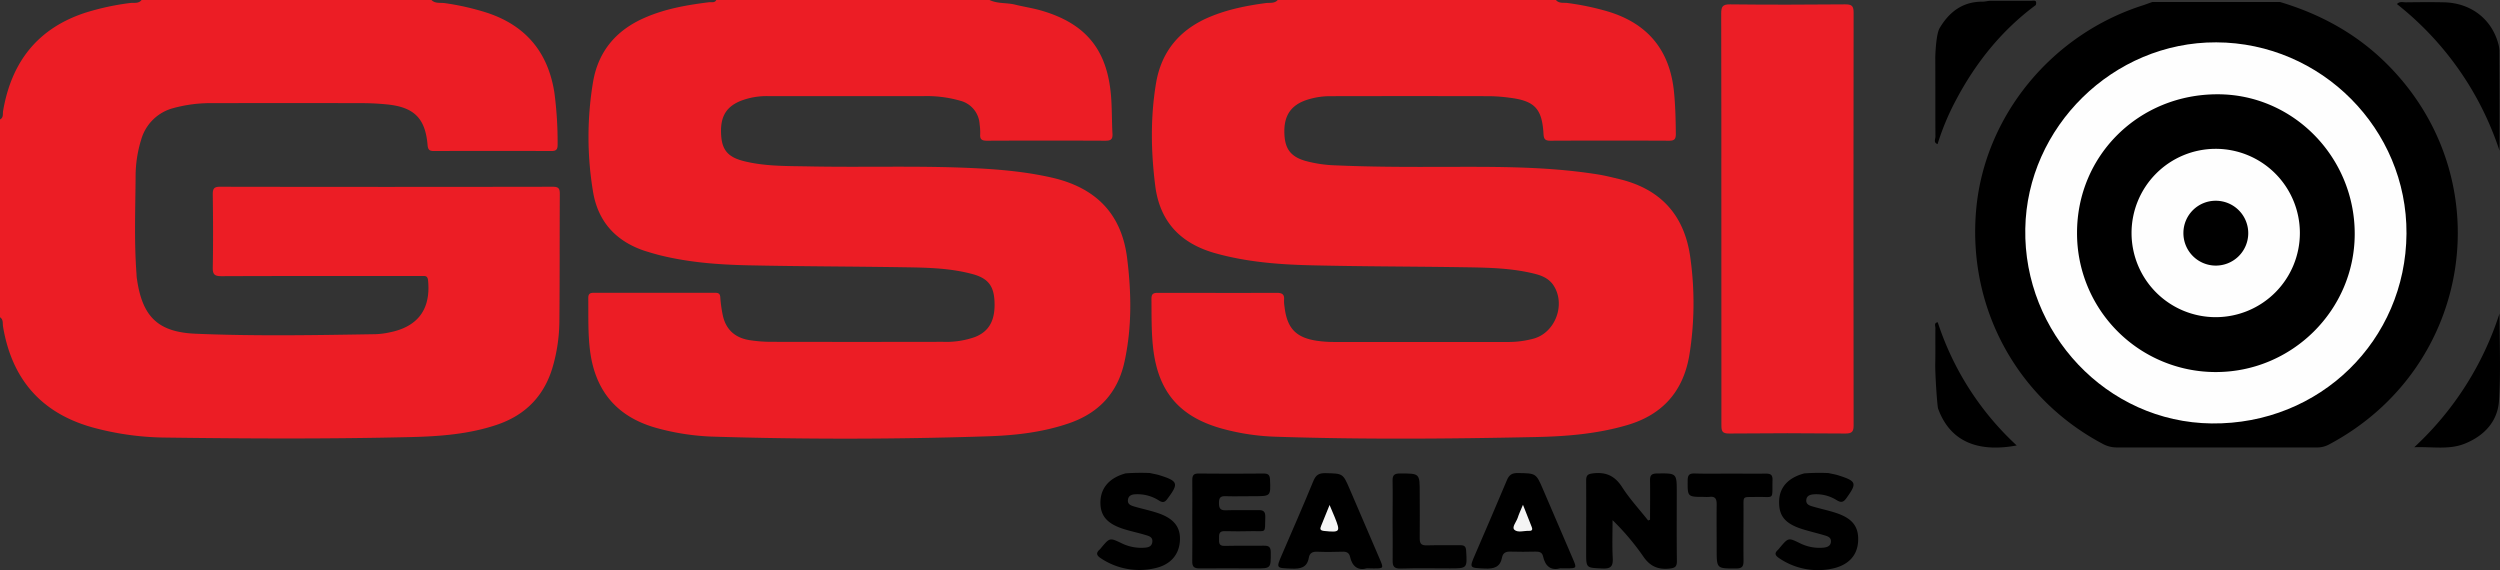 <?xml version="1.0" encoding="UTF-8"?> <svg xmlns="http://www.w3.org/2000/svg" viewBox="0 0 992.4 226.3"><rect x="0" y="0" width="992.4" height="226.3" fill="#333333" stroke="none"/><g id="Layer_2" data-name="Layer 2"><g id="Layer_1_Image" data-name="Layer 1 Image"><path d="M171.27,0c1.47,1.49,3.46,1,5.2,1.23a101.55,101.55,0,0,1,17,3.88c15.42,5.14,24.15,15.82,26.61,31.73a150.65,150.65,0,0,1,1.27,20.69c0,1.89-.64,2.42-2.49,2.42q-23.29-.09-46.6,0c-1.84,0-2.37-.53-2.53-2.4-.89-10.57-5.33-15-16-16.09-3.17-.32-6.38-.5-9.56-.51q-29.76-.08-59.5,0a56,56,0,0,0-16,2,18,18,0,0,0-12.6,12.4,49.3,49.3,0,0,0-2.24,14.92c-.1,12.84-.6,25.69.36,38.52,0,.77.11,1.54.22,2.3,2.19,14.68,8.37,20.77,23.27,21.39,23.78,1,47.58.57,71.37.18a30.77,30.77,0,0,0,5.56-.71c11.28-2.24,16.39-9.16,15.33-20.5-.13-1.42-.59-2-2-1.88-.77,0-1.55,0-2.32,0-25.89,0-51.78-.05-77.68.06-2.72,0-3.53-.65-3.48-3.43.18-9.66.13-19.33,0-29,0-2.15.35-3.07,2.83-3.07q66.11.12,132.22,0c2.27,0,2.72.8,2.71,2.85-.1,16.91,0,33.82-.17,50.73a67,67,0,0,1-2.36,16.92q-4.84,18.15-22.69,24.07c-11,3.67-22.43,4.52-33.9,4.8-32.38.78-64.77.63-97.16.2a113.35,113.35,0,0,1-29.37-4.08c-20.41-5.76-31.88-19.3-35.36-39.93-.22-1.3.21-2.9-1.28-3.8V47.45c1.55-.69,1.09-2.21,1.29-3.38,3.32-19.52,13.81-33,33.05-39.15A101.86,101.86,0,0,1,51.7,1.19C53.22,1,55,1.54,56.21,0Z" fill="#ec1d25"></path><path d="M392.81,0C396,1.55,399.62,1,403,1.85c3.52.87,7.14,1.39,10.61,2.42C431,9.41,439.42,19.67,441,37.67c.45,5.13.32,10.31.61,15.46.13,2.25-.76,2.74-2.86,2.73q-23.47-.11-46.95,0c-1.93,0-2.87-.45-2.7-2.56a22.77,22.77,0,0,0-.23-3.94A10.22,10.22,0,0,0,381.22,40a48,48,0,0,0-14.69-1.84q-30.75,0-61.5,0a28.51,28.51,0,0,0-11.3,2c-5.81,2.48-8,6.62-7.43,13.92.44,5.57,2.83,8.34,8.94,9.87,8.52,2.14,17.26,1.94,26,2.11,21.36.43,42.74-.33,64.1.63,10.9.49,21.75,1.41,32.44,3.87,17.16,4,27.43,14.22,29.64,31.87,1.71,13.69,1.95,27.38-1,41-2.64,12.33-10.05,20.45-22,24.57-10.32,3.56-21.07,4.81-31.85,5.18q-55,1.83-110.06.13a95.4,95.4,0,0,1-20.87-3.14c-16.1-4.15-25.26-14.35-27.4-30.81-.9-7-.64-14-.72-21.06,0-1.61.63-2.07,2.14-2.07q24.14,0,48.27,0c1.38,0,1.93.43,2,1.86a52.56,52.56,0,0,0,.94,6.84c1.18,5.86,4.9,9.2,10.74,10.1a55.35,55.35,0,0,0,8.23.66q34.22.07,68.44,0A34.13,34.13,0,0,0,387,133.79c5.7-2.24,8.12-6.7,7.78-14.15-.28-6.13-2.53-9.16-8.7-10.83-9.34-2.54-19-2.59-28.54-2.74-20.27-.31-40.55-.32-60.82-.76-11.45-.25-22.89-1.12-34.09-3.82-2.35-.57-4.68-1.27-7-2-11.45-3.93-18.41-11.8-20.28-23.75a132.62,132.62,0,0,1,.08-43.28c2.07-12.07,9.13-20.43,20.35-25.35C264,3.48,272.63,2,281.41.89c1-.12,2.27.37,2.94-.89Z" fill="#ec1d25"></path><path d="M617.64,0c1.22,1.46,3,1,4.52,1.18A106,106,0,0,1,638.3,4.57c15.91,4.8,24.58,15.47,26.21,31.9.56,5.58.67,11.18.73,16.78,0,2-.65,2.62-2.65,2.61q-23.64-.11-47.27,0c-2.16,0-2.5-.9-2.61-2.72-.58-10-3.47-13.11-13.48-14.35a65.49,65.49,0,0,0-7.9-.61q-31.74-.07-63.48,0a29.67,29.67,0,0,0-7.51,1c-7.74,2-10.94,6.49-10.46,14.44.33,5.65,2.66,8.57,8.16,10.21a51.53,51.53,0,0,0,12.39,1.82c12.55.55,25.1.63,37.66.6,22.13,0,44.3-.52,66.27,3,2.82.45,5.6,1.16,8.39,1.83,16.73,4,26.12,14.64,28.29,31.56A129.54,129.54,0,0,1,670.6,141q-3.66,21.66-24.82,27.79c-11.85,3.46-24,4.45-36.27,4.7-34.47.73-69,1-103.43-.14a90.64,90.64,0,0,1-20.23-3c-17.54-4.64-26.24-14.72-28.16-32.67-.67-6.34-.55-12.71-.61-19.08,0-2,.81-2.36,2.56-2.35,15.76,0,31.51.06,47.27,0,2.23,0,3,.77,2.81,2.86a13.64,13.64,0,0,0,.18,2.62c1,8.68,4.62,12.44,13.33,13.61a46.79,46.79,0,0,0,6.26.41q34.38,0,68.76,0A38.12,38.12,0,0,0,609,134.36c8.48-2.51,12.54-13.57,7.73-21-1.72-2.67-4.43-3.89-7.37-4.64-9.37-2.38-19-2.49-28.55-2.64-20.27-.31-40.54-.28-60.81-.78-12.66-.31-25.29-1.33-37.59-4.78-13.72-3.85-22-12.46-23.82-26.72-1.71-13.56-1.95-27.17.3-40.7C461,20.35,468.39,11.64,480.3,6.68c7.08-2.95,14.5-4.43,22.06-5.45C504,1,505.88,1.5,507.21,0Z" fill="#ec1d25"></path><path d="M683.31,86.85c0-27.13,0-54.25-.06-81.38,0-2.74.44-3.78,3.53-3.74,15.21.18,30.42.13,45.63,0,2.44,0,3.4.43,3.4,3.18q-.13,81.89,0,163.76c0,2.41-.39,3.44-3.2,3.42q-23.15-.23-46.28,0c-2.62,0-3-.89-3-3.22C683.34,141.55,683.31,114.2,683.31,86.85Z" fill="#ec1e26"></path></g><g id="Layer_3_Image" data-name="Layer 3 Image"><path d="M456.47,187.77c1.28.32,2.6.49,3.85.89,7.36,2.31,7.64,3.28,3.16,9.27-1,1.4-1.79,1.78-3.4.77a15.74,15.74,0,0,0-8.75-2.51c-1.58,0-3.28.22-3.57,2.13s1.25,2.39,2.65,2.79c2.95.86,6,1.5,8.88,2.44,6.62,2.14,9.41,5.63,9.09,11.09-.33,5.72-3.92,9.72-10.27,11A27.45,27.45,0,0,1,437,221.61c-1.7-1.09-2.06-2.1-.45-3.49a5.67,5.67,0,0,0,.64-.74c3.34-3.95,3.34-4,8.09-1.71a17.56,17.56,0,0,0,8.3,1.78c1.65-.07,3.55-.13,3.84-2.25s-1.49-2.46-2.94-2.9c-2.74-.82-5.54-1.4-8.26-2.25-6.77-2.11-9.51-5.33-9.39-10.86s3.6-9.55,10-11.28A83.93,83.93,0,0,1,456.47,187.77Z"></path><path d="M725.86,187.79c1.28.31,2.6.49,3.85.89,7.32,2.34,7.52,3.1,3.23,9.08-1.27,1.77-2.19,1.8-3.93.74a15.11,15.11,0,0,0-8.79-2.29c-1.5.08-3,.45-3.19,2.2s1.16,2.24,2.44,2.62c3,.89,6.18,1.55,9.2,2.53,6.64,2.16,9.19,5.44,8.94,11.16s-3.8,9.62-10.27,11a27.32,27.32,0,0,1-21.08-4.14c-1.47-1-2.06-1.88-.54-3.25a11.74,11.74,0,0,0,.86-1c3.33-3.92,3.33-3.92,7.82-1.75a17.24,17.24,0,0,0,9.58,1.8c1.38-.16,2.65-.64,2.82-2.23s-.94-2.16-2.13-2.52c-3-.92-6.15-1.63-9.18-2.58-6.92-2.17-9.44-5.29-9.25-11.24.18-5.43,3.65-9.21,10-10.89A81.63,81.63,0,0,1,725.86,187.79Z"></path><path d="M655,206.31c0-5.16.08-10.33,0-15.5-.05-2,.48-2.83,2.74-2.86,7.87-.1,7.87-.19,7.87,7.5,0,9.08-.07,18.17.05,27.26,0,2.27-.74,2.76-3,3-4.63.46-7.75-1-10.39-4.89a98.61,98.61,0,0,0-12.15-14.34c0,5-.19,10,.07,15,.17,3.18-.61,4.36-4.11,4.19-6.43-.31-6.44-.08-6.44-6.35,0-9.52.06-19,0-28.56,0-2.08.62-2.6,2.75-2.86,5.13-.61,8.62,1,11.47,5.38,3,4.7,6.89,8.9,10.38,13.32Z"></path><path d="M473.29,206.46c0-5.29.07-10.59,0-15.88,0-2,.58-2.64,2.61-2.61q12.87.14,25.73,0c1.86,0,2.44.61,2.52,2.42.27,6.59.33,6.58-6.49,6.58-3.74,0-7.48.11-11.21,0-2.13-.09-2.57.79-2.57,2.67s.34,3,2.68,2.92c4.28-.15,8.58,0,12.86-.07,2.11-.06,2.91.55,2.85,2.75-.2,6.77.63,5.5-5.49,5.61-3.52.06-7,.12-10.55,0-2.39-.1-2.33,1.29-2.32,2.91s-.18,3,2.26,2.94c5.17-.13,10.34,0,15.5-.08,2.18-.06,2.78.65,2.78,2.77,0,6.25.1,6.25-6.13,6.25-7.36,0-14.73-.09-22.1,0-2.35,0-3-.73-2.94-3C473.38,217.28,473.29,211.87,473.29,206.46Z"></path><path d="M542.65,225.59c-3.47,1-5.85-.6-6.74-4.58-.37-1.68-1.53-2.1-3.17-2-3.3.1-6.6.14-9.89,0-1.89-.09-3,.61-3.29,2.34-.68,4-3.33,4.51-6.89,4.37-6.14-.25-6.14-.07-3.8-5.53,4.19-9.74,8.47-19.45,12.49-29.27,1-2.43,2.28-3.16,4.86-3.1,6.85.17,6.86.05,9.55,6.32l11.92,27.75c1.61,3.75,1.6,3.75-2.43,3.76Z"></path><path d="M619.4,225.59c-3.58,1-6-.64-6.89-4.8-.33-1.57-1.52-1.85-3-1.82-3.3.07-6.6.11-9.89,0-1.83-.07-3,.49-3.36,2.27-.71,3.9-3.19,4.62-6.85,4.45-6.2-.29-6.21-.08-3.77-5.75,4.18-9.75,8.43-19.47,12.51-29.26.87-2.1,1.94-2.93,4.32-2.9,7.27.12,7.27,0,10.07,6.53q5.88,13.72,11.79,27.45c1.65,3.84,1.64,3.84-2.62,3.85Z"></path><path d="M687,188c4.62,0,9.24.07,13.86,0,1.87,0,2.81.36,2.76,2.48-.22,8.39,1.06,6.61-6.6,6.79-5.51.13-4.89-.64-4.91,4.87,0,6.81-.07,13.62,0,20.43,0,2.09-.38,3.08-2.86,3.1-7.8,0-7.8.15-7.8-7.59,0-5.94-.08-11.89,0-17.83,0-2.17-.51-3.31-2.92-3a16.16,16.16,0,0,1-2,0c-6.71,0-6.63,0-6.59-6.49,0-2.07.56-2.88,2.78-2.81C677.51,188.1,682.25,188,687,188Z"></path><path d="M552.8,206.75c0-5.3.11-10.61,0-15.91-.06-2.31.76-2.89,3-2.89,7.77,0,7.77-.07,7.77,7.63,0,6,.09,12.11,0,18.17,0,2.19.75,2.79,2.86,2.73,4.4-.12,8.81,0,13.21-.06,1.68,0,2.26.5,2.36,2.2.42,7,.48,7-6.43,7-6.5,0-13-.14-19.48.07-2.74.08-3.33-.89-3.26-3.33C552.91,217.14,552.8,211.94,552.8,206.75Z" fill="#010101"></path><path d="M527.79,200.46c.93,2.2,1.54,3.57,2.09,4.95,2.3,5.75,2.06,6-4.21,5.36-1.66-.17-1.78-.76-1.23-2.05C525.48,206.24,526.47,203.73,527.79,200.46Z" fill="#f6f6f6"></path><path d="M604.56,200.38c1.39,3.52,2.44,6.2,3.5,8.87.37.92.14,1.51-.94,1.47-2.07-.09-4.67.87-6-.45-1.06-1,.8-3.1,1.34-4.7C602.9,204.14,603.56,202.77,604.56,200.38Z" fill="#f4f4f4"></path></g><g id="Layer_2_Image" data-name="Layer 2 Image"><path d="M808.13,2C794.62,12,784.33,24.82,776.49,39.64a99.68,99.68,0,0,0-7.35,17.56c-1.72-.56-.84-2-.85-3-.07-10.42,0-20.84-.06-31.25,0-1.08.29-9.34,1.71-11.76C773.76,4.72,779.11.62,787,.66c1.21,0,2.37-.42,3.58-.34,5.17,0,10.33,0,15.48,0C807,.37,808.82-.34,808.13,2Z"></path><path d="M769.2,127.92a115.13,115.13,0,0,0,31.35,48.91c-13.58,2.52-25.94-.19-31.2-14.62-.35-1-1.22-13.55-1.13-18,.1-4.67,0-9.35.06-14C768.29,129.41,767.62,128.15,769.2,127.92Z"></path><path d="M854.39.8l50.71,0c15.73,4.71,29.81,12.31,41.63,23.83,46.4,45.2,35.53,121.24-22.34,151.88a9.76,9.76,0,0,1-4.74,1.11q-39.75,0-79.49,0a11.62,11.62,0,0,1-5.62-1.51c-34.14-18.18-53.58-54.26-50.07-93,3.36-37.13,30-69.58,66.51-81.1C852.13,1.61,853.25,1.19,854.39.8Z"></path><path d="M992.21,59.84A123,123,0,0,0,951.48,1.61C952.65.43,953.92.94,955,.92c5.05-.06,10.11-.12,15.15,0,10.56.24,18.76,6.46,21.51,16.21a11.1,11.1,0,0,1,.5,2.9Q992.24,39.93,992.21,59.84Z"></path><path d="M992.2,124.47c0,11.52.55,23.08-.19,34.56-.53,8.28-5.89,14-13.64,17.1-6.22,2.5-12.68,1.14-20,1.4A124,124,0,0,0,992.2,124.47Z"></path><path d="M879.76,16.81c41.71.14,75.8,34.42,75.52,75.94-.29,42.38-34.37,75.81-77.32,75.34-41.76-.46-74.76-36-74-77.3C804.63,50.48,838.78,16.66,879.76,16.81Z" fill="#fefefe"></path><path d="M824.5,92.43c0-30.82,24.65-55.06,55.84-55,30,0,54.46,25,54.39,55.51-.07,30.16-24.91,54.8-55.22,54.75A55.07,55.07,0,0,1,824.5,92.43Z"></path><path d="M846.14,92.59a33.41,33.41,0,1,1,33.44,33.31A33.4,33.4,0,0,1,846.14,92.59Z" fill="#fefefe"></path><path d="M879.64,79.69a12.87,12.87,0,1,1-12.91,12.57A12.8,12.8,0,0,1,879.64,79.69Z"></path></g></g></svg> 